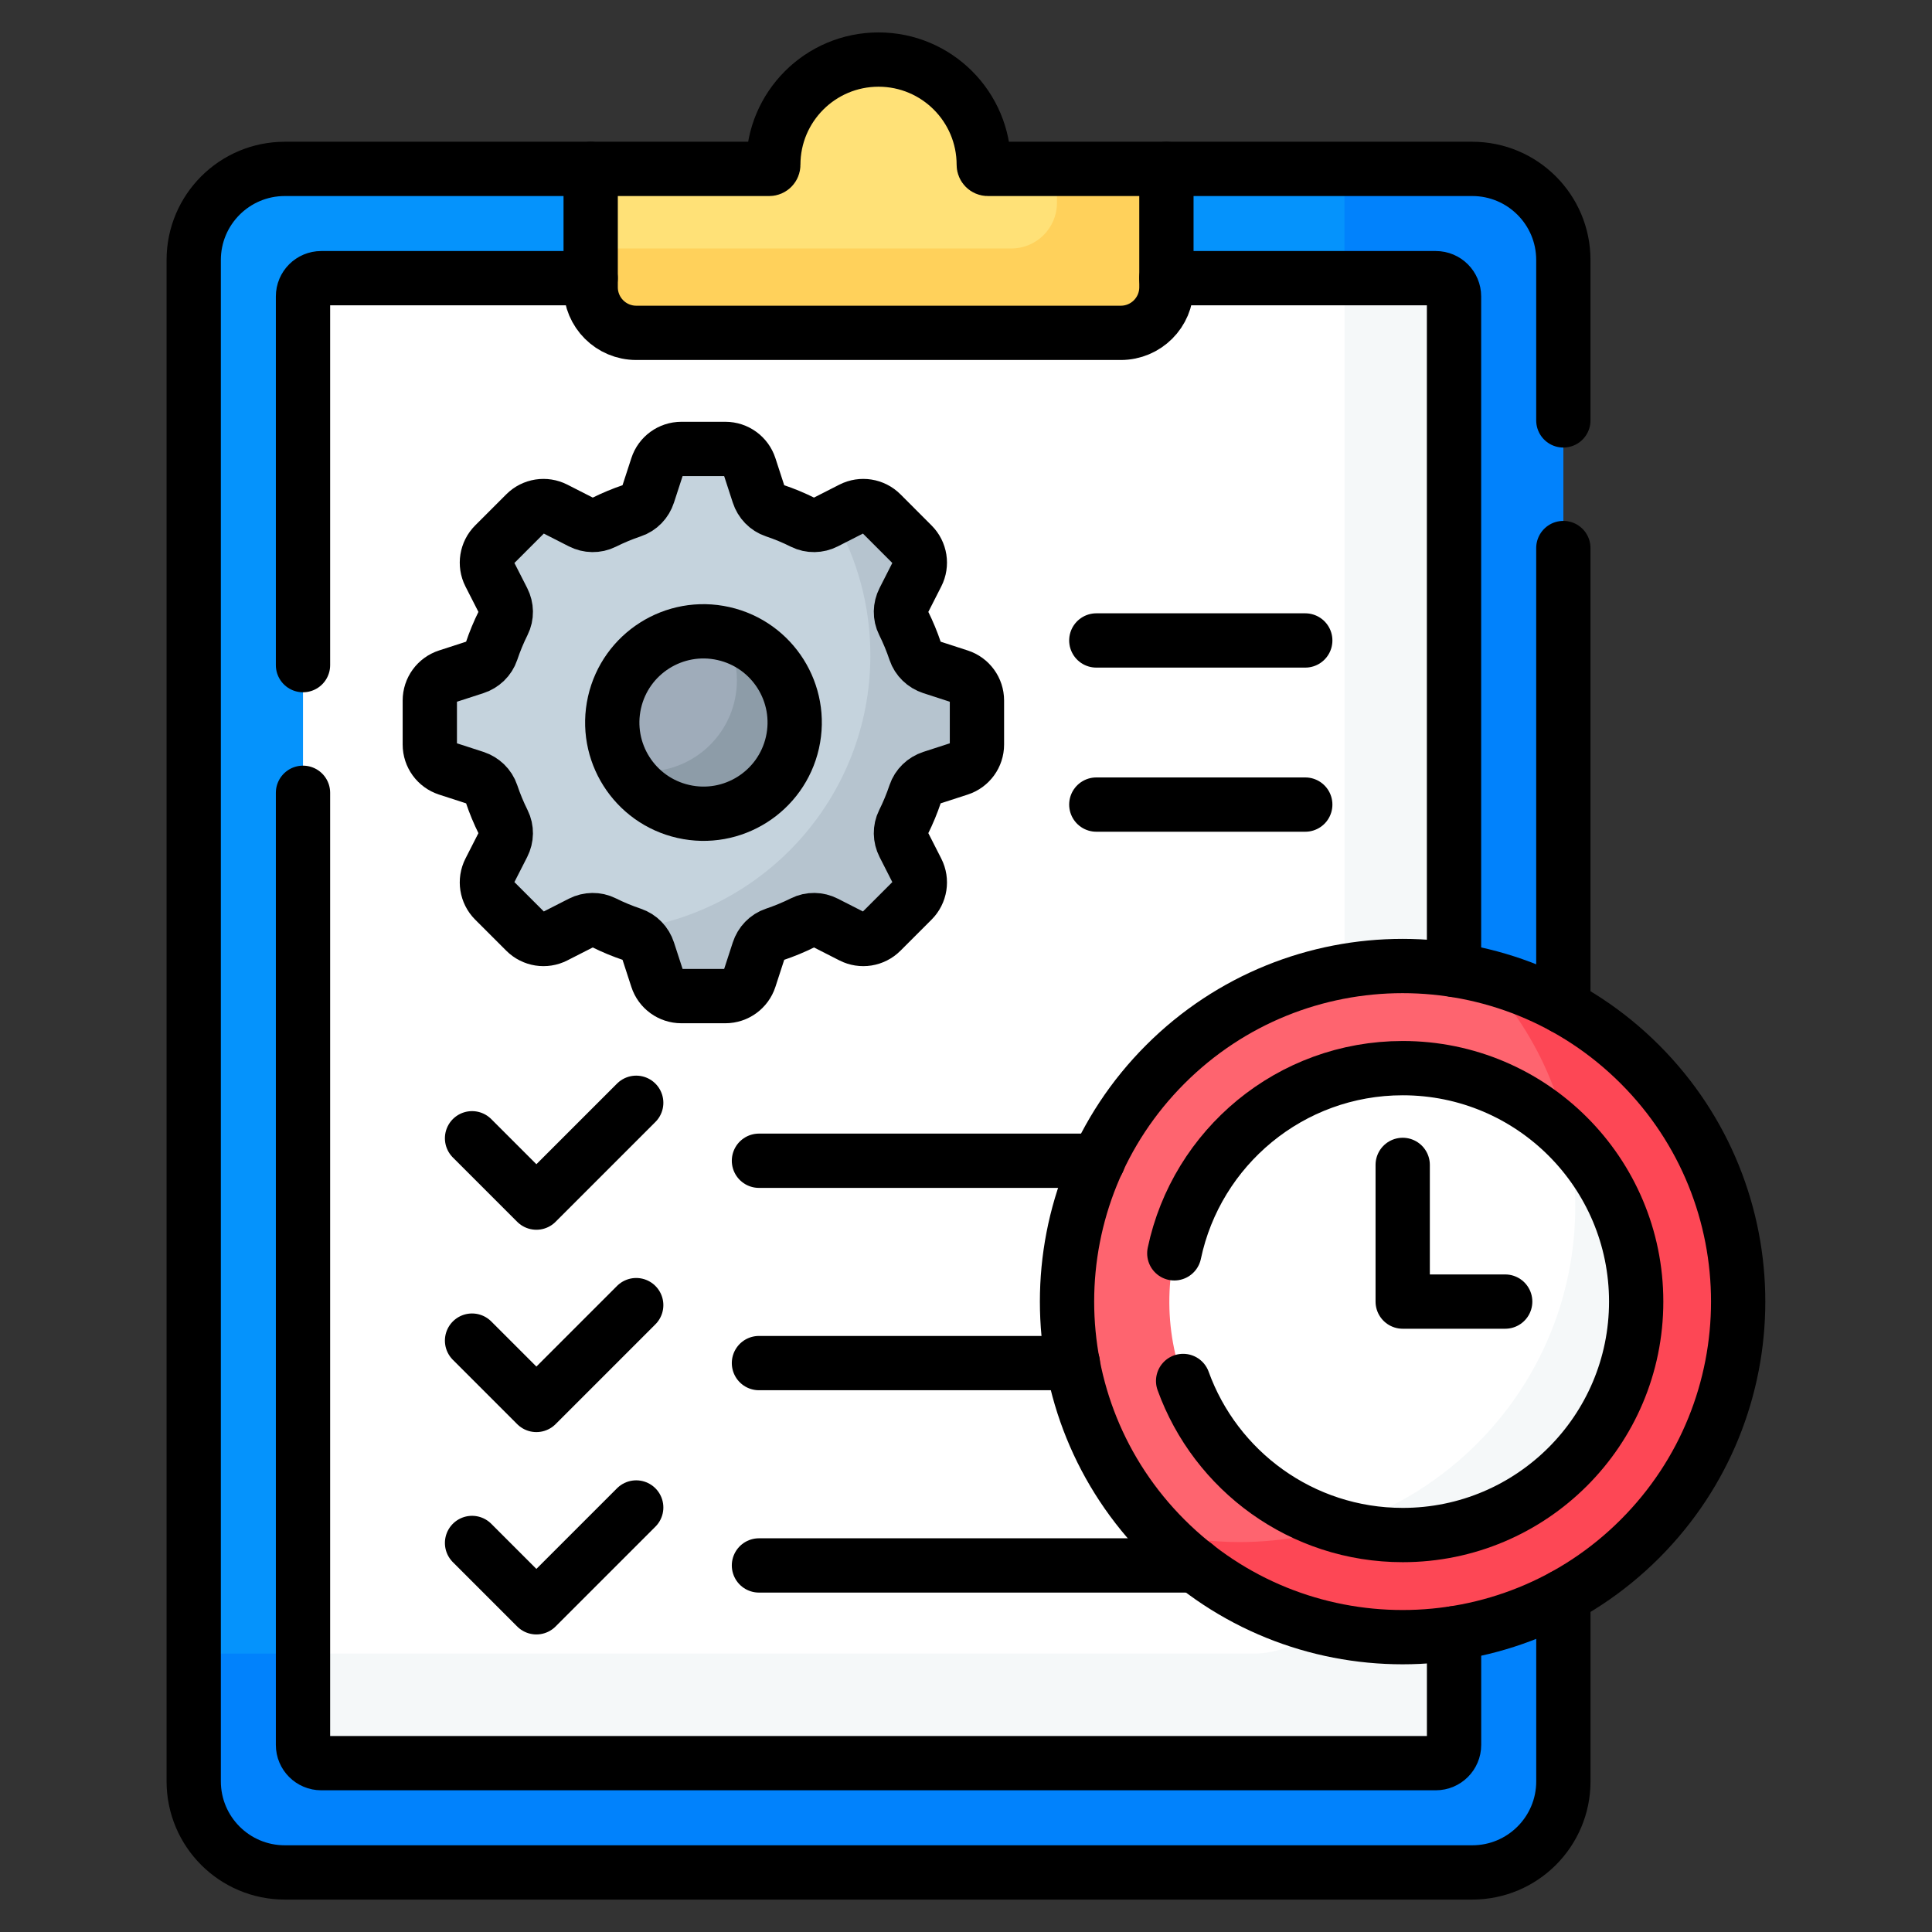 <svg width="60" height="60" viewBox="0 0 60 60" fill="none" xmlns="http://www.w3.org/2000/svg">
<rect x="0" y="0" width="60" height="60" fill="#333333" stroke="none"/>
<path d="M8.845 58.15C7.282 58.15 6.016 56.884 6.016 55.321V8.074C6.016 6.511 7.282 5.245 8.845 5.245H45.723C47.285 5.245 48.552 6.511 48.552 8.074V55.321C48.552 56.884 47.285 58.15 45.723 58.15H8.845Z" fill="#0593FC"/>
<path d="M45.723 5.245H41.755V48.524C41.755 50.087 40.488 51.353 38.926 51.353H6.016V55.321C6.016 56.884 7.282 58.15 8.845 58.15H45.723C47.285 58.15 48.552 56.884 48.552 55.321V8.074C48.552 6.511 47.285 5.245 45.723 5.245Z" fill="#0182FC"/>
<path d="M44.591 54.755H9.976C9.663 54.755 9.41 54.502 9.41 54.19V9.205C9.41 8.893 9.663 8.639 9.976 8.639H44.591C44.903 8.639 45.157 8.893 45.157 9.205V54.19C45.157 54.502 44.903 54.755 44.591 54.755Z" fill="white"/>
<path d="M44.591 8.639H41.755V48.525C41.755 50.087 40.488 51.354 38.925 51.354H9.41V54.19C9.41 54.502 9.663 54.755 9.976 54.755H44.591C44.903 54.755 45.157 54.502 45.157 54.19V9.205C45.157 8.893 44.903 8.639 44.591 8.639Z" fill="#F5F8F9"/>
<path d="M30.552 5.118C30.552 3.313 29.089 1.85 27.284 1.85C25.479 1.85 24.015 3.313 24.015 5.118C24.015 5.188 23.959 5.245 23.889 5.245H18.344V8.921C18.344 9.703 18.978 10.337 19.76 10.337H34.807C35.59 10.337 36.224 9.703 36.224 8.921V5.245H30.678C30.609 5.245 30.552 5.188 30.552 5.118Z" fill="#FFE177"/>
<path d="M32.825 5.245V6.3C32.825 7.082 32.191 7.716 31.409 7.716H18.344V8.921C18.344 9.703 18.978 10.337 19.76 10.337H34.807C35.59 10.337 36.224 9.703 36.224 8.921V5.245H32.825Z" fill="#FFD15B"/>
<path d="M50.928 47.791C54.998 43.721 54.998 37.123 50.928 33.053C46.858 28.983 40.26 28.983 36.19 33.053C32.12 37.123 32.12 43.721 36.19 47.791C40.26 51.861 46.858 51.861 50.928 47.791Z" fill="#FE646F"/>
<path d="M46.068 30.303C47.837 32.171 48.922 34.693 48.922 37.468C48.922 43.224 44.256 47.89 38.5 47.89C37.637 47.89 36.798 47.784 35.996 47.586C37.896 49.592 40.584 50.844 43.564 50.844C49.32 50.844 53.986 46.178 53.986 40.422C53.986 35.529 50.615 31.425 46.068 30.303Z" fill="#FD4755"/>
<path d="M50.639 42.017C51.52 38.111 49.068 34.231 45.162 33.349C41.256 32.468 37.376 34.92 36.494 38.826C35.613 42.732 38.065 46.613 41.971 47.494C45.877 48.376 49.758 45.923 50.639 42.017Z" fill="white"/>
<path d="M48.694 35.3C48.842 35.999 48.921 36.724 48.921 37.468C48.921 42.132 45.857 46.079 41.633 47.41C42.248 47.579 42.895 47.672 43.563 47.672C47.568 47.672 50.813 44.426 50.813 40.422C50.813 38.422 50.004 36.611 48.694 35.3Z" fill="#F5F8F9"/>
<path d="M13.348 23.123V21.755C13.348 21.412 13.568 21.109 13.894 21.003L14.754 20.724C14.992 20.646 15.184 20.463 15.264 20.226C15.366 19.922 15.488 19.628 15.629 19.345C15.739 19.125 15.733 18.864 15.621 18.644L15.207 17.832C15.052 17.527 15.111 17.157 15.352 16.915L16.32 15.947C16.562 15.705 16.932 15.647 17.237 15.802L18.049 16.216C18.269 16.328 18.53 16.334 18.751 16.224C19.034 16.083 19.328 15.96 19.631 15.858C19.869 15.779 20.052 15.587 20.129 15.348L20.409 14.488C20.514 14.163 20.817 13.942 21.16 13.942H22.528C22.87 13.942 23.173 14.163 23.279 14.488L23.559 15.348C23.636 15.587 23.819 15.779 24.057 15.858C24.36 15.96 24.654 16.082 24.937 16.224C25.158 16.334 25.419 16.328 25.638 16.216L26.451 15.802C26.756 15.647 27.126 15.705 27.368 15.947L28.335 16.915C28.577 17.157 28.636 17.527 28.48 17.832L28.067 18.644C27.955 18.864 27.949 19.125 28.059 19.345C28.2 19.628 28.322 19.922 28.424 20.226C28.504 20.463 28.696 20.646 28.934 20.724L29.794 21.003C30.12 21.109 30.34 21.412 30.34 21.755V23.123C30.34 23.465 30.12 23.768 29.794 23.874L28.934 24.153C28.696 24.231 28.504 24.414 28.424 24.651C28.322 24.955 28.2 25.249 28.059 25.532C27.949 25.753 27.955 26.013 28.067 26.233L28.48 27.045C28.636 27.35 28.577 27.721 28.335 27.963L27.368 28.93C27.126 29.172 26.756 29.231 26.451 29.075L25.638 28.661C25.419 28.549 25.158 28.543 24.937 28.654C24.654 28.795 24.36 28.917 24.057 29.019C23.819 29.099 23.636 29.291 23.559 29.529L23.279 30.389C23.173 30.714 22.87 30.935 22.528 30.935H21.16C20.818 30.935 20.514 30.715 20.409 30.389L20.129 29.529C20.052 29.291 19.869 29.099 19.631 29.019C19.328 28.917 19.034 28.795 18.751 28.654C18.53 28.544 18.269 28.549 18.049 28.661L17.237 29.075C16.932 29.231 16.562 29.172 16.32 28.93L15.352 27.963C15.111 27.721 15.052 27.35 15.207 27.045L15.621 26.233C15.733 26.013 15.739 25.753 15.629 25.532C15.488 25.249 15.366 24.955 15.264 24.651C15.184 24.414 14.992 24.231 14.754 24.153L13.894 23.874C13.568 23.768 13.348 23.465 13.348 23.123Z" fill="#C5D3DD"/>
<path d="M24.61 23.062C24.954 21.536 23.996 20.02 22.47 19.676C20.945 19.331 19.428 20.289 19.084 21.815C18.74 23.341 19.698 24.857 21.224 25.201C22.749 25.545 24.265 24.587 24.61 23.062Z" fill="#9FACBA"/>
<path d="M22.487 19.681C22.739 20.104 22.885 20.599 22.885 21.128C22.885 22.692 21.617 23.96 20.053 23.96C19.832 23.96 19.617 23.934 19.41 23.886C19.904 24.715 20.809 25.271 21.844 25.271C23.408 25.271 24.676 24.003 24.676 22.439C24.676 21.096 23.741 19.972 22.487 19.681Z" fill="#8D9CA8"/>
<path d="M29.796 21.003L28.935 20.724C28.697 20.646 28.505 20.463 28.425 20.226C28.324 19.922 28.201 19.628 28.06 19.345C27.95 19.125 27.956 18.864 28.068 18.644L28.482 17.832C28.637 17.527 28.579 17.157 28.337 16.915L27.369 15.947C27.127 15.705 26.757 15.647 26.452 15.802L25.894 16.086C26.615 17.343 27.03 18.798 27.03 20.351C27.03 24.807 23.634 28.469 19.289 28.892C19.402 28.937 19.517 28.98 19.633 29.019C19.87 29.098 20.053 29.29 20.131 29.529L20.41 30.389C20.516 30.714 20.819 30.934 21.161 30.934H22.529C22.872 30.934 23.175 30.714 23.281 30.389L23.56 29.529C23.638 29.29 23.82 29.098 24.058 29.019C24.361 28.917 24.655 28.794 24.939 28.653C25.159 28.543 25.42 28.549 25.64 28.661L26.452 29.075C26.757 29.23 27.127 29.172 27.369 28.93L28.337 27.962C28.579 27.72 28.637 27.35 28.482 27.045L28.068 26.233C27.956 26.013 27.95 25.752 28.06 25.532C28.201 25.248 28.324 24.954 28.426 24.651C28.506 24.414 28.697 24.231 28.936 24.153L29.796 23.874C30.121 23.768 30.342 23.465 30.342 23.122V21.754C30.341 21.412 30.121 21.109 29.796 21.003Z" fill="#B6C4CF"/>
<path d="M14.66 35.35L16.658 37.348L19.758 34.248" stroke="black" stroke-width="1.686" stroke-miterlimit="10" stroke-linecap="round" stroke-linejoin="round"/>
<path d="M34.104 36.048H23.57" stroke="black" stroke-width="1.686" stroke-miterlimit="10" stroke-linecap="round" stroke-linejoin="round"/>
<path d="M14.66 41.634L16.658 43.632L19.758 40.532" stroke="black" stroke-width="1.686" stroke-miterlimit="10" stroke-linecap="round" stroke-linejoin="round"/>
<path d="M34.047 19.89H40.536" stroke="black" stroke-width="1.686" stroke-miterlimit="10" stroke-linecap="round" stroke-linejoin="round"/>
<path d="M34.047 24.987H40.536" stroke="black" stroke-width="1.686" stroke-miterlimit="10" stroke-linecap="round" stroke-linejoin="round"/>
<path d="M14.66 47.918L16.658 49.916L19.758 46.816" stroke="black" stroke-width="1.686" stroke-miterlimit="10" stroke-linecap="round" stroke-linejoin="round"/>
<path d="M43.562 36.177V40.422H46.745" stroke="black" stroke-width="1.686" stroke-miterlimit="10" stroke-linecap="round" stroke-linejoin="round"/>
<path d="M23.57 42.332H33.319" stroke="black" stroke-width="1.686" stroke-miterlimit="10" stroke-linecap="round" stroke-linejoin="round"/>
<path d="M23.57 48.616H37.125" stroke="black" stroke-width="1.686" stroke-miterlimit="10" stroke-linecap="round" stroke-linejoin="round"/>
<path d="M30.552 5.118C30.552 3.313 29.089 1.85 27.284 1.85C25.479 1.85 24.015 3.313 24.015 5.118C24.015 5.188 23.959 5.245 23.889 5.245H18.344V8.921C18.344 9.703 18.978 10.337 19.76 10.337H34.807C35.59 10.337 36.224 9.703 36.224 8.921V5.245H30.678C30.609 5.245 30.552 5.188 30.552 5.118Z" stroke="black" stroke-width="1.686" stroke-miterlimit="10" stroke-linecap="round" stroke-linejoin="round"/>
<path d="M13.348 23.123V21.755C13.348 21.412 13.568 21.109 13.894 21.003L14.754 20.724C14.992 20.646 15.184 20.463 15.264 20.226C15.366 19.922 15.488 19.628 15.629 19.345C15.739 19.125 15.733 18.864 15.621 18.644L15.207 17.832C15.052 17.527 15.111 17.157 15.352 16.915L16.32 15.947C16.562 15.705 16.932 15.647 17.237 15.802L18.049 16.216C18.269 16.328 18.53 16.334 18.751 16.224C19.034 16.083 19.328 15.96 19.631 15.858C19.869 15.779 20.052 15.587 20.129 15.348L20.409 14.488C20.514 14.163 20.817 13.942 21.16 13.942H22.528C22.87 13.942 23.173 14.163 23.279 14.488L23.559 15.348C23.636 15.587 23.819 15.779 24.057 15.858C24.36 15.96 24.654 16.082 24.937 16.224C25.158 16.334 25.419 16.328 25.638 16.216L26.451 15.802C26.756 15.647 27.126 15.705 27.368 15.947L28.335 16.915C28.577 17.157 28.636 17.527 28.48 17.832L28.067 18.644C27.955 18.864 27.949 19.125 28.059 19.345C28.2 19.628 28.322 19.922 28.424 20.226C28.504 20.463 28.696 20.646 28.934 20.724L29.794 21.003C30.12 21.109 30.34 21.412 30.34 21.755V23.123C30.34 23.465 30.12 23.768 29.794 23.874L28.934 24.153C28.696 24.231 28.504 24.414 28.424 24.651C28.322 24.955 28.2 25.249 28.059 25.532C27.949 25.753 27.955 26.013 28.067 26.233L28.48 27.045C28.636 27.35 28.577 27.721 28.335 27.963L27.368 28.93C27.126 29.172 26.756 29.231 26.451 29.075L25.638 28.661C25.419 28.549 25.158 28.543 24.937 28.654C24.654 28.795 24.36 28.917 24.057 29.019C23.819 29.099 23.636 29.291 23.559 29.529L23.279 30.389C23.173 30.714 22.87 30.935 22.528 30.935H21.16C20.818 30.935 20.514 30.715 20.409 30.389L20.129 29.529C20.052 29.291 19.869 29.099 19.631 29.019C19.328 28.917 19.034 28.795 18.751 28.654C18.53 28.544 18.269 28.549 18.049 28.661L17.237 29.075C16.932 29.231 16.562 29.172 16.32 28.93L15.352 27.963C15.111 27.721 15.052 27.35 15.207 27.045L15.621 26.233C15.733 26.013 15.739 25.753 15.629 25.532C15.488 25.249 15.366 24.955 15.264 24.651C15.184 24.414 14.992 24.231 14.754 24.153L13.894 23.874C13.568 23.768 13.348 23.465 13.348 23.123Z" stroke="black" stroke-width="1.686" stroke-miterlimit="10" stroke-linecap="round" stroke-linejoin="round"/>
<path d="M24.61 23.062C24.954 21.536 23.996 20.02 22.47 19.676C20.945 19.332 19.428 20.29 19.084 21.815C18.74 23.341 19.698 24.857 21.224 25.201C22.749 25.546 24.265 24.588 24.61 23.062Z" stroke="black" stroke-width="1.686" stroke-miterlimit="10" stroke-linecap="round" stroke-linejoin="round"/>
<path d="M50.928 47.791C54.998 43.721 54.998 37.123 50.928 33.053C46.858 28.983 40.26 28.983 36.19 33.053C32.12 37.123 32.12 43.721 36.19 47.791C40.26 51.861 46.858 51.861 50.928 47.791Z" stroke="black" stroke-width="1.686" stroke-miterlimit="10" stroke-linecap="round" stroke-linejoin="round"/>
<path d="M18.343 8.639H9.976C9.663 8.639 9.41 8.893 9.41 9.205V20.656" stroke="black" stroke-width="1.686" stroke-miterlimit="10" stroke-linecap="round" stroke-linejoin="round"/>
<path d="M45.156 30.121V9.205C45.156 8.893 44.903 8.639 44.59 8.639H36.223" stroke="black" stroke-width="1.686" stroke-miterlimit="10" stroke-linecap="round" stroke-linejoin="round"/>
<path d="M9.41 24.621V54.19C9.41 54.502 9.663 54.756 9.976 54.756H44.591C44.903 54.756 45.157 54.502 45.157 54.19V50.723" stroke="black" stroke-width="1.686" stroke-miterlimit="10" stroke-linecap="round" stroke-linejoin="round"/>
<path d="M48.551 31.269V17.02" stroke="black" stroke-width="1.686" stroke-miterlimit="10" stroke-linecap="round" stroke-linejoin="round"/>
<path d="M18.344 5.245H8.845C7.282 5.245 6.016 6.511 6.016 8.074V55.321C6.016 56.884 7.282 58.15 8.845 58.15H45.723C47.285 58.15 48.552 56.884 48.552 55.321V49.575" stroke="black" stroke-width="1.686" stroke-miterlimit="10" stroke-linecap="round" stroke-linejoin="round"/>
<path d="M48.551 13.056V8.074C48.551 6.511 47.284 5.245 45.722 5.245H36.223" stroke="black" stroke-width="1.686" stroke-miterlimit="10" stroke-linecap="round" stroke-linejoin="round"/>
<path d="M36.743 42.887C37.752 45.678 40.424 47.672 43.563 47.672C47.567 47.672 50.813 44.426 50.813 40.422C50.813 36.418 47.567 33.172 43.563 33.172C40.073 33.172 37.16 35.638 36.469 38.923" stroke="black" stroke-width="1.686" stroke-miterlimit="10" stroke-linecap="round" stroke-linejoin="round"/>
</svg>
